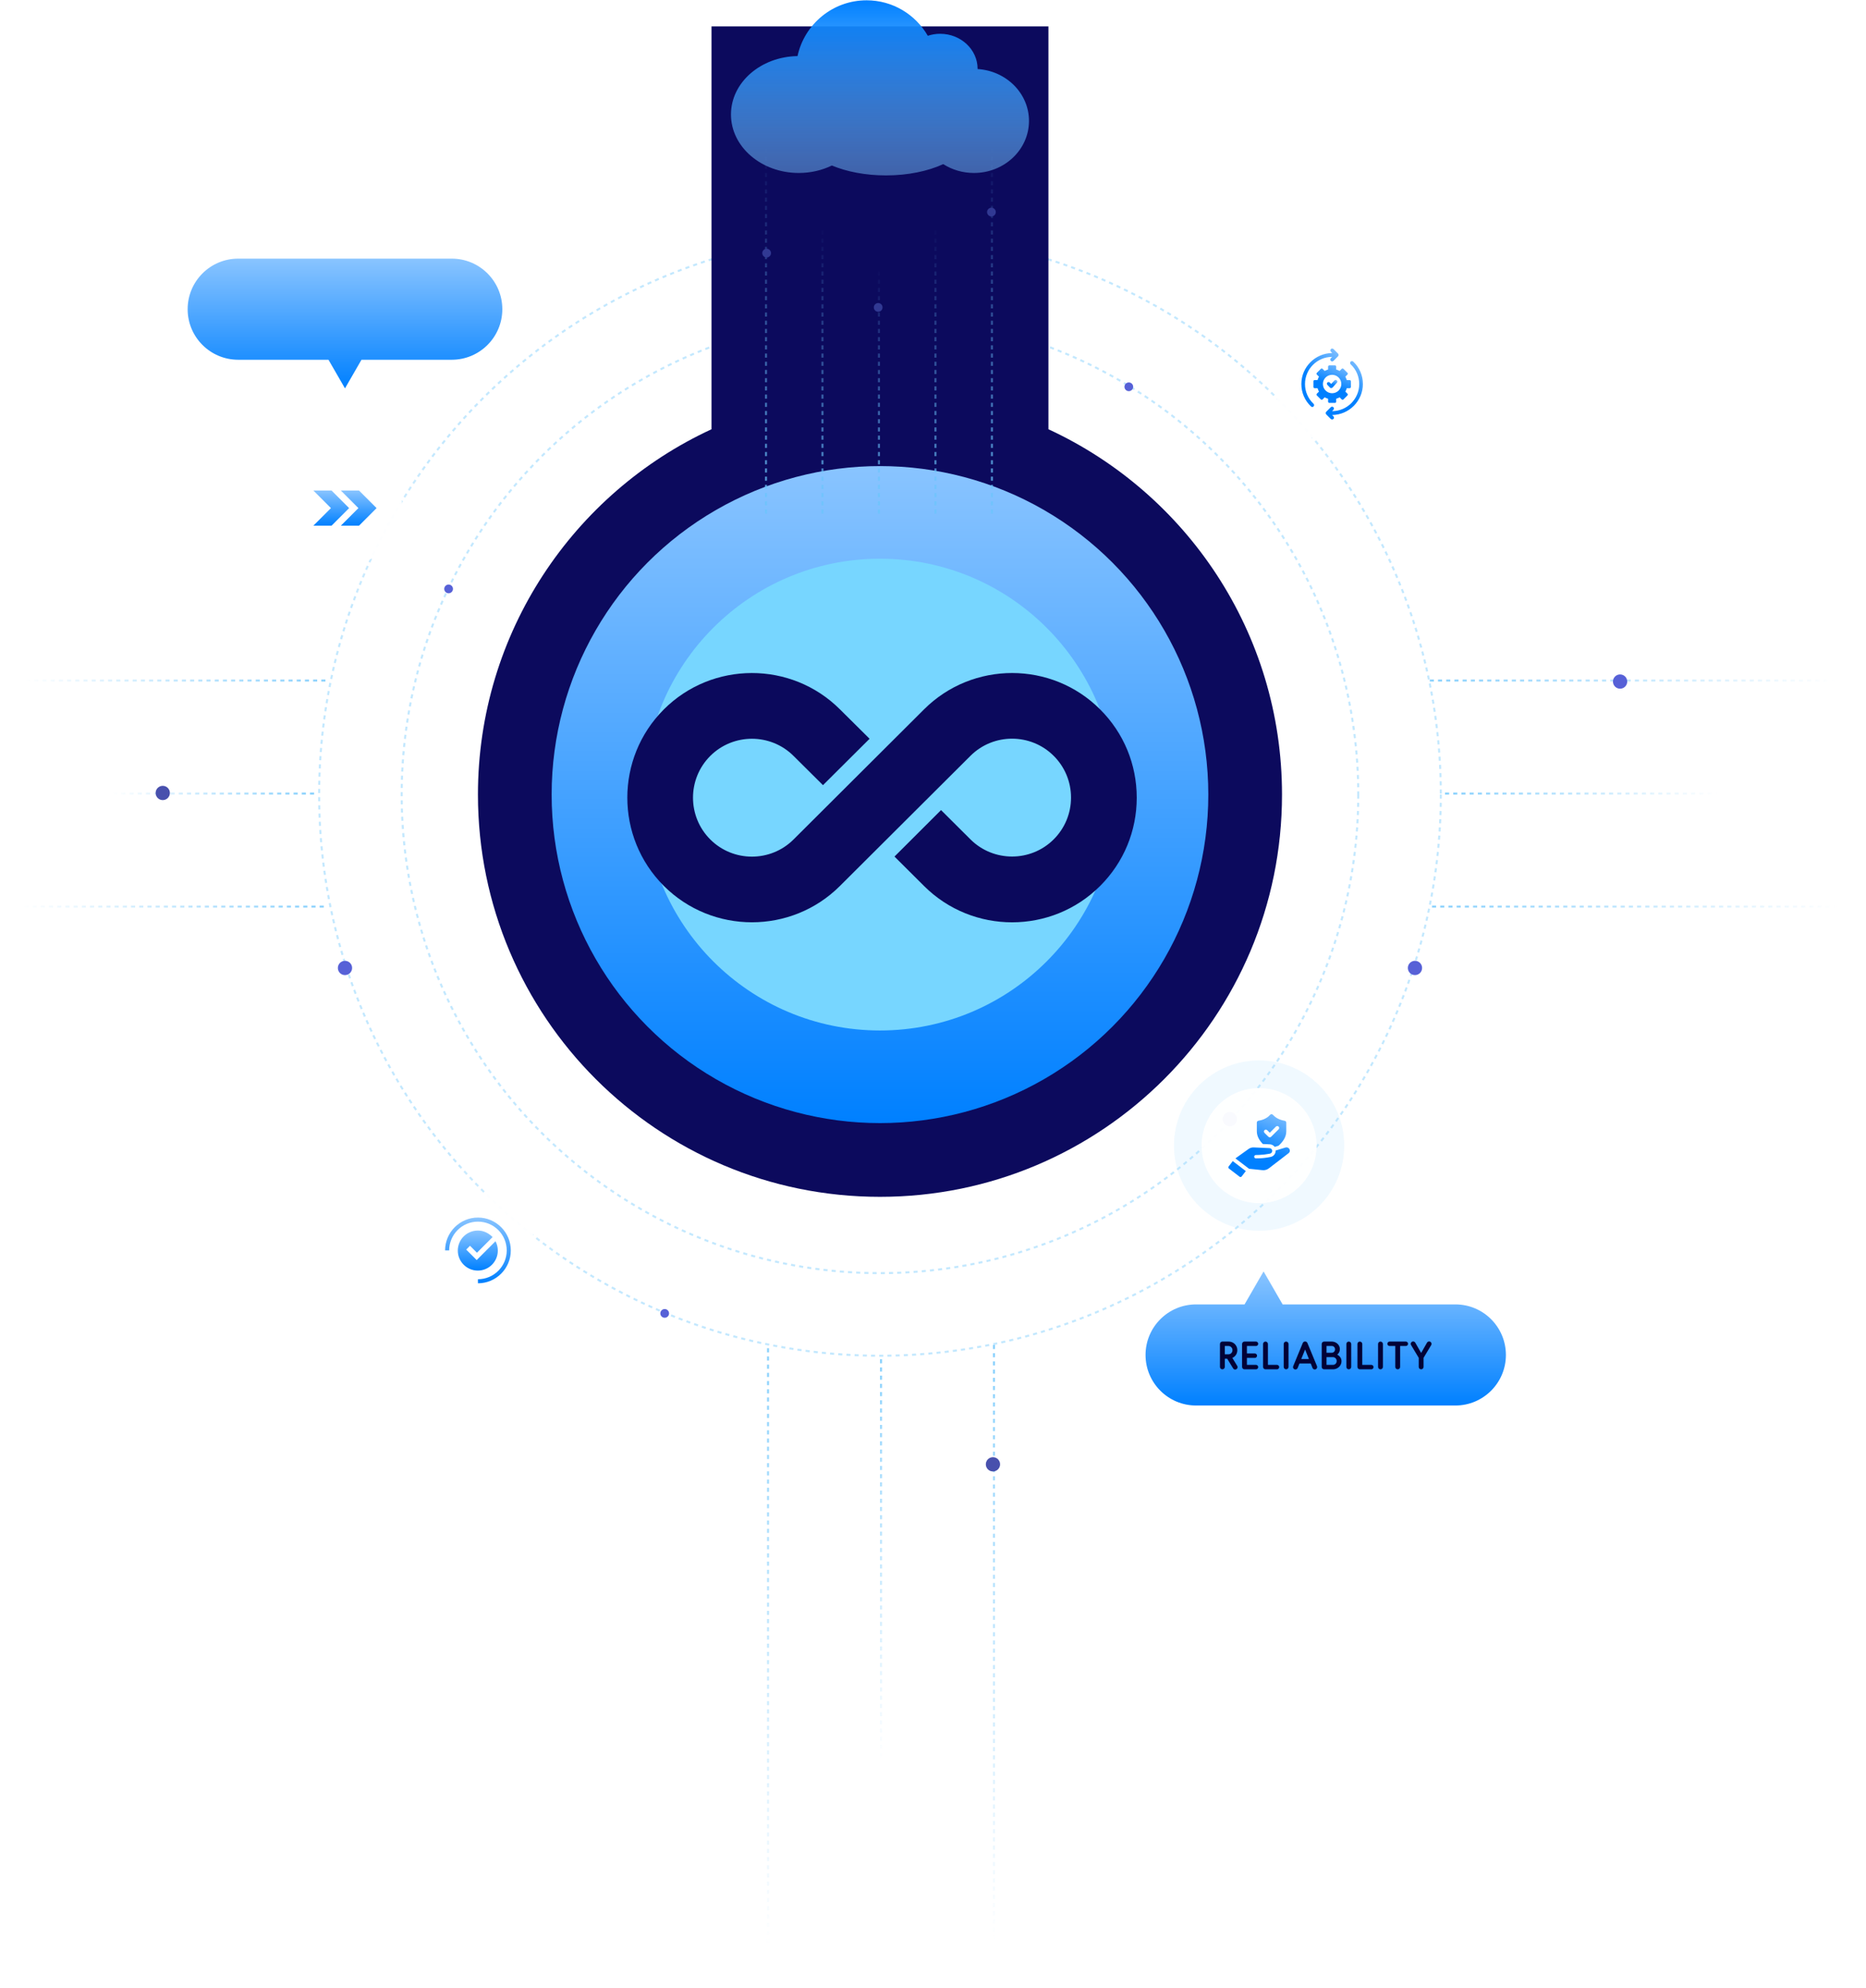 <svg width="910" height="969" viewBox="0 0 910 969" fill="none" xmlns="http://www.w3.org/2000/svg">
<g id="Group 1577705854">
<circle id="Ellipse 158" cx="429.143" cy="387.29" r="273.507" stroke="#6BC5FC" stroke-opacity="0.4" stroke-dasharray="2 2"/>
<circle id="Ellipse 174" cx="429.142" cy="387.29" r="233.253" stroke="#6BC5FC" stroke-opacity="0.4" stroke-dasharray="2 2"/>
<circle id="Ellipse 183" cx="550.495" cy="188.527" r="2.127" fill="#5761D7"/>
<circle id="Ellipse 182" cx="218.773" cy="287.041" r="2.127" fill="#5761D7"/>
<circle id="Ellipse 181" cx="324.153" cy="640.16" r="2.127" fill="#5761D7"/>
<circle id="Ellipse 175" cx="599.749" cy="545.483" r="3.478" fill="#5761D7"/>
<circle id="Ellipse 176" cx="168.24" cy="471.793" r="3.478" fill="#5761D7"/>
<circle id="Ellipse 191" cx="690.044" cy="471.793" r="3.478" fill="#5761D7"/>
<g id="Ellipse 164" filter="url(#filter0_f_156_394)">
<circle cx="424.447" cy="411.133" r="123.462" fill="#63BDFE"/>
</g>
<g id="Ellipse 165" filter="url(#filter1_b_156_394)">
<circle cx="649.638" cy="187.165" r="41.519" fill="white" fill-opacity="0.1"/>
</g>
<g id="Ellipse 168" filter="url(#filter2_b_156_394)">
<circle cx="233.083" cy="609.468" r="41.519" fill="white" fill-opacity="0.1"/>
</g>
<g id="Ellipse 170" filter="url(#filter3_b_156_394)">
<circle cx="168.238" cy="247.649" r="41.519" fill="white" fill-opacity="0.1"/>
</g>
<g id="Ellipse 163" filter="url(#filter4_b_156_394)">
<circle cx="649.638" cy="187.165" r="28" fill="white" fill-opacity="0.8"/>
<circle cx="649.638" cy="187.165" r="28" fill="white" fill-opacity="0.8"/>
</g>
<g id="Ellipse 169" filter="url(#filter5_b_156_394)">
<circle cx="233.083" cy="609.468" r="28" fill="white" fill-opacity="0.8"/>
<circle cx="233.083" cy="609.468" r="28" fill="white" fill-opacity="0.8"/>
</g>
<g id="Ellipse 171" filter="url(#filter6_b_156_394)">
<circle cx="168.085" cy="247.494" r="28" fill="white" fill-opacity="0.8"/>
<circle cx="168.085" cy="247.494" r="28" fill="white" fill-opacity="0.8"/>
</g>
<path id="Union" fill-rule="evenodd" clip-rule="evenodd" d="M116.153 126.062C102.545 126.062 91.513 137.094 91.513 150.703C91.513 164.311 102.545 175.343 116.153 175.343H160.187L168.24 189.292L176.293 175.343H220.326C233.935 175.343 244.967 164.311 244.967 150.703C244.967 137.094 233.935 126.062 220.326 126.062H116.153Z" fill="url(#paint0_linear_156_394)"/>
<g id="Group 1577705473">
<line id="Line 133" x1="697.275" y1="331.697" x2="908.321" y2="331.697" stroke="url(#paint1_linear_156_394)" stroke-dasharray="2 2"/>
<line id="Line 134" x1="704.704" y1="386.79" x2="846.213" y2="386.79" stroke="url(#paint2_linear_156_394)" stroke-dasharray="2 2"/>
<line id="Line 135" x1="698.357" y1="441.883" x2="909.402" y2="441.883" stroke="url(#paint3_linear_156_394)" stroke-dasharray="2 2"/>
</g>
<g id="Group 1577705480">
<line id="Line 133_2" y1="-0.5" x2="157.033" y2="-0.5" transform="matrix(-1 0 0 1 158.691 332.197)" stroke="url(#paint4_linear_156_394)" stroke-dasharray="2 2"/>
<line id="Line 134_2" y1="-0.5" x2="105.293" y2="-0.5" transform="matrix(-1 0 0 1 153.164 387.29)" stroke="url(#paint5_linear_156_394)" stroke-dasharray="2 2"/>
<line id="Line 135_2" y1="-0.5" x2="157.033" y2="-0.5" transform="matrix(-1 0 0 1 157.887 442.383)" stroke="url(#paint6_linear_156_394)" stroke-dasharray="2 2"/>
</g>
<g id="Group 1577705474">
<line id="Line 133_3" x1="484.735" y1="655.547" x2="484.735" y2="966.87" stroke="url(#paint7_linear_156_394)" stroke-dasharray="2 2"/>
<line id="Line 134_3" x1="429.643" y1="662.505" x2="429.643" y2="871.252" stroke="url(#paint8_linear_156_394)" stroke-dasharray="2 2"/>
<line id="Line 135_3" x1="374.55" y1="657.144" x2="374.55" y2="968.467" stroke="url(#paint9_linear_156_394)" stroke-dasharray="2 2"/>
</g>
<path id="Union_2" fill-rule="evenodd" clip-rule="evenodd" d="M511.294 12.87H346.992V209.219C279.744 240.294 233.083 308.343 233.083 387.29C233.083 495.57 320.862 583.349 429.143 583.349C537.423 583.349 625.202 495.57 625.202 387.29C625.202 308.343 578.542 240.295 511.294 209.219V12.87Z" fill="#0C0A5D"/>
<g id="Group 1577705475">
<circle id="Ellipse 159" cx="424.447" cy="398.21" r="118.654" fill="#63BDFE"/>
<g id="Ellipse 173" filter="url(#filter7_f_156_394)">
<circle cx="424.447" cy="398.21" r="82.108" fill="#77D6FF"/>
</g>
<g id="Group 1577705472" filter="url(#filter8_i_156_394)">
<g id="Group">
<path id="Vector" d="M428.456 414.655L437.979 424.131C453.622 439.716 479.054 439.693 494.662 424.085C502.241 416.506 506.418 406.428 506.418 395.714C506.418 385 502.241 374.922 494.662 367.343C479.054 351.723 453.622 351.712 437.979 367.297L395.966 409.159C388.573 416.529 376.54 416.518 369.158 409.136C361.764 401.742 361.764 389.697 369.158 382.304C372.849 378.613 377.708 376.762 382.579 376.762C387.427 376.762 392.276 378.601 395.966 382.281L405.443 391.688L420.438 376.762L410.892 367.297C395.249 351.712 369.817 351.735 354.209 367.343C338.566 382.987 338.566 408.442 354.209 424.073C362.03 431.895 372.305 435.794 382.579 435.794C392.831 435.794 403.082 431.906 410.892 424.12L452.905 382.258C460.298 374.887 472.331 374.899 479.713 382.281C483.3 385.868 485.267 390.635 485.267 395.691C485.267 400.747 483.289 405.526 479.713 409.101C472.331 416.483 460.298 416.495 452.905 409.124L443.44 399.706L428.456 414.655Z" fill="#0B095C"/>
</g>
</g>
</g>
<g id="Group 1577705476">
<circle id="Ellipse 159_2" cx="429.142" cy="387.29" r="160.119" fill="url(#paint10_linear_156_394)"/>
<g id="Ellipse 173_2" filter="url(#filter9_f_156_394)">
<circle cx="429.142" cy="387.29" r="114.975" fill="#77D6FF"/>
</g>
<g id="Group 1577705472_2" filter="url(#filter10_di_156_394)">
<g id="Group_2">
<path id="Vector_2" d="M435.219 412.497L449.649 426.856C473.353 450.473 511.891 450.438 535.544 426.786C547.028 415.302 553.357 400.03 553.357 383.795C553.357 367.559 547.028 352.288 535.544 340.803C511.891 317.134 473.353 317.116 449.649 340.733L385.986 404.168C374.782 415.337 356.547 415.319 345.361 404.133C334.158 392.93 334.158 374.677 345.361 363.474C350.954 357.881 358.318 355.075 365.7 355.075C373.046 355.075 380.393 357.863 385.986 363.439L400.345 377.693L423.068 355.075L408.603 340.733C384.899 317.116 346.361 317.151 322.708 340.803C299.003 364.508 299.003 403.081 322.708 426.769C334.561 438.621 350.13 444.53 365.7 444.53C381.234 444.53 396.769 438.639 408.603 426.839L472.266 363.404C483.47 352.235 501.705 352.253 512.891 363.439C518.326 368.874 521.307 376.098 521.307 383.76C521.307 391.422 518.309 398.663 512.891 404.081C501.705 415.267 483.47 415.284 472.266 404.116L457.924 389.844L435.219 412.497Z" fill="#0B095C"/>
</g>
</g>
</g>
<g id="Group 1577705477">
<line id="Line 133_4" x1="373.55" y1="250.312" x2="373.55" y2="59.395" stroke="url(#paint11_linear_156_394)" stroke-dasharray="2 2"/>
<line id="Line 134_4" x1="428.642" y1="250.312" x2="428.642" y2="122.3" stroke="url(#paint12_linear_156_394)" stroke-dasharray="2 2"/>
<line id="Line 135_4" x1="483.736" y1="250.312" x2="483.736" y2="59.395" stroke="url(#paint13_linear_156_394)" stroke-dasharray="2 2"/>
<line id="Line 136" x1="456.189" y1="250.312" x2="456.189" y2="100.435" stroke="url(#paint14_linear_156_394)" stroke-dasharray="2 2"/>
<line id="Line 137" x1="401.096" y1="250.312" x2="401.096" y2="100.435" stroke="url(#paint15_linear_156_394)" stroke-dasharray="2 2"/>
</g>
<g id="Group_3">
<g id="Group_4">
<g id="Group_5">
<path id="Vector_3" d="M161.687 239.085H152.831L161.395 247.649L152.831 256.213H161.687L170.252 247.649L161.687 239.085Z" fill="url(#paint16_linear_156_394)"/>
<path id="Vector_4" d="M175.085 239.085H166.229L174.793 247.649L166.229 256.213H175.085L183.649 247.649L175.085 239.085Z" fill="url(#paint17_linear_156_394)"/>
</g>
</g>
</g>
<g id="Group 1577705512">
<g id="Group 1577705510">
<path id="Union_3" fill-rule="evenodd" clip-rule="evenodd" d="M625.5 635.776L616.218 619.7L606.937 635.776H583.297C569.688 635.776 558.656 646.808 558.656 660.417C558.656 674.025 569.688 685.057 583.297 685.057H709.747C723.356 685.057 734.388 674.025 734.388 660.417C734.388 646.808 723.356 635.776 709.747 635.776H625.5Z" fill="url(#paint18_linear_156_394)"/>
<path id="reliability" d="M603.362 665.757C603.482 665.93 603.542 666.13 603.542 666.357C603.542 666.557 603.489 666.75 603.382 666.937C603.276 667.11 603.136 667.25 602.962 667.357C602.776 667.477 602.576 667.537 602.362 667.537C602.162 667.537 601.969 667.483 601.782 667.377C601.609 667.27 601.469 667.13 601.362 666.957L598.482 662.257H597.302V666.237C597.302 666.57 597.182 666.85 596.942 667.077C596.716 667.303 596.442 667.417 596.122 667.417C595.789 667.417 595.509 667.303 595.282 667.077C595.056 666.85 594.942 666.57 594.942 666.237V655.077C594.942 654.743 595.056 654.463 595.282 654.237C595.509 654.01 595.789 653.897 596.122 653.897H599.122C599.909 653.897 600.629 654.077 601.282 654.437C601.936 654.797 602.449 655.297 602.822 655.937C603.209 656.563 603.402 657.277 603.402 658.077C603.402 658.943 603.182 659.71 602.742 660.377C602.302 661.03 601.716 661.523 600.982 661.857L603.362 665.757ZM597.302 660.097H599.062C599.622 660.097 600.089 659.91 600.462 659.537C600.849 659.15 601.042 658.663 601.042 658.077C601.042 657.49 600.849 657.01 600.462 656.637C600.089 656.25 599.622 656.057 599.062 656.057H597.302V660.097ZM612.508 665.257C612.815 665.257 613.068 665.363 613.268 665.577C613.482 665.777 613.588 666.03 613.588 666.337C613.588 666.63 613.482 666.883 613.268 667.097C613.068 667.31 612.815 667.417 612.508 667.417H606.908C606.575 667.417 606.295 667.303 606.068 667.077C605.842 666.85 605.728 666.57 605.728 666.237V655.077C605.728 654.743 605.842 654.463 606.068 654.237C606.295 654.01 606.575 653.897 606.908 653.897H612.508C612.815 653.897 613.068 654.003 613.268 654.217C613.482 654.417 613.588 654.67 613.588 654.977C613.588 655.27 613.482 655.523 613.268 655.737C613.068 655.95 612.815 656.057 612.508 656.057H608.088V659.697H611.968C612.262 659.697 612.508 659.803 612.708 660.017C612.922 660.23 613.028 660.483 613.028 660.777C613.028 661.07 612.922 661.323 612.708 661.537C612.508 661.75 612.262 661.857 611.968 661.857H608.088V665.257H612.508ZM622.747 665.257C623.054 665.257 623.307 665.363 623.507 665.577C623.721 665.777 623.827 666.03 623.827 666.337C623.827 666.63 623.721 666.883 623.507 667.097C623.307 667.31 623.054 667.417 622.747 667.417H617.147C616.814 667.417 616.534 667.303 616.307 667.077C616.081 666.85 615.967 666.57 615.967 666.237V655.077C615.967 654.743 616.081 654.463 616.307 654.237C616.534 654.01 616.814 653.897 617.147 653.897C617.467 653.897 617.741 654.01 617.967 654.237C618.207 654.463 618.327 654.743 618.327 655.077V665.257H622.747ZM627.211 667.417C626.877 667.417 626.597 667.303 626.371 667.077C626.144 666.85 626.031 666.57 626.031 666.237V655.077C626.031 654.743 626.144 654.463 626.371 654.237C626.597 654.01 626.877 653.897 627.211 653.897C627.531 653.897 627.804 654.01 628.031 654.237C628.271 654.463 628.391 654.743 628.391 655.077V666.237C628.391 666.57 628.271 666.85 628.031 667.077C627.804 667.303 627.531 667.417 627.211 667.417ZM642.266 665.877C642.319 665.997 642.346 666.137 642.346 666.297C642.346 666.537 642.279 666.763 642.146 666.977C642.026 667.177 641.853 667.323 641.626 667.417C641.506 667.47 641.359 667.497 641.186 667.497C640.946 667.497 640.726 667.43 640.526 667.297C640.326 667.163 640.179 666.99 640.086 666.777L639.206 664.557H633.726L632.826 666.777C632.733 667.003 632.586 667.183 632.386 667.317C632.186 667.437 631.973 667.497 631.746 667.497C631.413 667.497 631.133 667.383 630.906 667.157C630.679 666.917 630.566 666.643 630.566 666.337C630.566 666.19 630.599 666.037 630.666 665.877L635.326 654.577C635.419 654.35 635.573 654.17 635.786 654.037C635.999 653.903 636.226 653.843 636.466 653.857C636.706 653.843 636.926 653.903 637.126 654.037C637.339 654.17 637.493 654.35 637.586 654.577L642.266 665.877ZM638.326 662.397L636.466 657.777L634.586 662.397H638.326ZM652.116 660.277C652.756 660.583 653.262 661.01 653.636 661.557C654.022 662.103 654.216 662.737 654.216 663.457C654.216 664.177 654.029 664.843 653.656 665.457C653.282 666.057 652.769 666.537 652.116 666.897C651.476 667.243 650.769 667.417 649.996 667.417H645.736C645.416 667.417 645.136 667.303 644.896 667.077C644.669 666.85 644.556 666.57 644.556 666.237V655.077C644.556 654.743 644.669 654.463 644.896 654.237C645.136 654.01 645.416 653.897 645.736 653.897H649.436C650.156 653.897 650.816 654.057 651.416 654.377C652.029 654.697 652.516 655.143 652.876 655.717C653.236 656.277 653.416 656.91 653.416 657.617C653.416 658.163 653.302 658.663 653.076 659.117C652.849 659.57 652.529 659.957 652.116 660.277ZM646.916 656.057V659.337H649.436C649.889 659.337 650.269 659.183 650.576 658.877C650.896 658.57 651.056 658.17 651.056 657.677C651.056 657.21 650.909 656.823 650.616 656.517C650.336 656.21 649.969 656.057 649.516 656.057H646.916ZM649.996 665.257C650.516 665.257 650.956 665.083 651.316 664.737C651.676 664.39 651.856 663.943 651.856 663.397C651.856 662.837 651.676 662.377 651.316 662.017C650.956 661.657 650.516 661.477 649.996 661.477H646.916V665.257H649.996ZM657.772 667.417C657.438 667.417 657.158 667.303 656.932 667.077C656.705 666.85 656.592 666.57 656.592 666.237V655.077C656.592 654.743 656.705 654.463 656.932 654.237C657.158 654.01 657.438 653.897 657.772 653.897C658.092 653.897 658.365 654.01 658.592 654.237C658.832 654.463 658.952 654.743 658.952 655.077V666.237C658.952 666.57 658.832 666.85 658.592 667.077C658.365 667.303 658.092 667.417 657.772 667.417ZM668.767 665.257C669.074 665.257 669.327 665.363 669.527 665.577C669.74 665.777 669.847 666.03 669.847 666.337C669.847 666.63 669.74 666.883 669.527 667.097C669.327 667.31 669.074 667.417 668.767 667.417H663.167C662.834 667.417 662.554 667.303 662.327 667.077C662.1 666.85 661.987 666.57 661.987 666.237V655.077C661.987 654.743 662.1 654.463 662.327 654.237C662.554 654.01 662.834 653.897 663.167 653.897C663.487 653.897 663.76 654.01 663.987 654.237C664.227 654.463 664.347 654.743 664.347 655.077V665.257H668.767ZM673.23 667.417C672.897 667.417 672.617 667.303 672.39 667.077C672.164 666.85 672.05 666.57 672.05 666.237V655.077C672.05 654.743 672.164 654.463 672.39 654.237C672.617 654.01 672.897 653.897 673.23 653.897C673.55 653.897 673.824 654.01 674.05 654.237C674.29 654.463 674.41 654.743 674.41 655.077V666.237C674.41 666.57 674.29 666.85 674.05 667.077C673.824 667.303 673.55 667.417 673.23 667.417ZM685.586 653.897C685.892 653.897 686.146 654.003 686.346 654.217C686.559 654.417 686.666 654.67 686.666 654.977C686.666 655.27 686.559 655.523 686.346 655.737C686.146 655.95 685.892 656.057 685.586 656.057H682.806V666.237C682.806 666.557 682.692 666.837 682.466 667.077C682.239 667.303 681.959 667.417 681.626 667.417C681.292 667.417 681.012 667.303 680.786 667.077C680.559 666.837 680.446 666.557 680.446 666.237V656.057H677.666C677.372 656.057 677.119 655.95 676.906 655.737C676.692 655.523 676.586 655.27 676.586 654.977C676.586 654.683 676.692 654.43 676.906 654.217C677.119 654.003 677.372 653.897 677.666 653.897H685.586ZM697.557 653.997C697.73 654.103 697.864 654.25 697.957 654.437C698.064 654.623 698.117 654.817 698.117 655.017C698.117 655.23 698.064 655.43 697.957 655.617L694.237 661.817V666.237C694.237 666.57 694.117 666.85 693.877 667.077C693.65 667.303 693.377 667.417 693.057 667.417C692.724 667.417 692.444 667.303 692.217 667.077C691.99 666.85 691.877 666.57 691.877 666.237V661.817L688.157 655.617C688.037 655.43 687.977 655.23 687.977 655.017C687.977 654.817 688.03 654.623 688.137 654.437C688.244 654.25 688.384 654.103 688.557 653.997C688.73 653.89 688.937 653.837 689.177 653.837C689.377 653.837 689.564 653.89 689.737 653.997C689.924 654.09 690.07 654.223 690.177 654.397L693.057 659.437L695.937 654.397C696.03 654.223 696.17 654.09 696.357 653.997C696.544 653.89 696.737 653.837 696.937 653.837C697.177 653.837 697.384 653.89 697.557 653.997Z" fill="#020137"/>
</g>
<g id="Group 1577705511">
<g id="Ellipse 166" filter="url(#filter11_b_156_394)">
<circle cx="614.031" cy="558.383" r="41.519" fill="white" fill-opacity="0.1"/>
<circle cx="614.031" cy="558.383" r="41.519" fill="#67C0FD" fill-opacity="0.1"/>
</g>
<g id="Ellipse 167" filter="url(#filter12_b_156_394)">
<circle cx="614.031" cy="558.383" r="28" fill="white" fill-opacity="0.8"/>
<circle cx="614.031" cy="558.383" r="28" fill="white" fill-opacity="0.8"/>
</g>
<g id="Vector_5">
<path d="M619.238 557.747C620.107 557.779 620.913 558.166 621.493 558.81C621.525 558.875 621.589 558.939 621.654 559.004L623.522 558.424C625.359 556.781 627.292 554.397 627.292 551.465V547.18C627.292 546.729 626.937 546.343 626.486 546.278C623.361 545.763 621.654 544.345 620.784 543.379C620.43 542.96 619.753 542.96 619.399 543.379C618.561 544.345 616.854 545.763 613.729 546.246C613.278 546.31 612.923 546.697 612.923 547.148V551.433C612.923 553.913 614.309 556.008 615.855 557.586L619.238 557.747ZM616.66 550.853C617.015 550.499 617.595 550.499 617.981 550.853L619.238 552.109L622.234 549.113C622.588 548.759 623.168 548.759 623.555 549.113C623.909 549.468 623.909 550.048 623.555 550.434L619.882 554.075C619.721 554.236 619.463 554.332 619.238 554.332C618.98 554.332 618.754 554.236 618.593 554.075L616.66 552.174C616.306 551.819 616.306 551.207 616.66 550.853Z" fill="url(#paint19_linear_156_394)"/>
<path d="M601.196 565.93L599.167 568.572C598.941 568.862 599.006 569.313 599.296 569.538L604.547 573.565C604.837 573.791 605.288 573.726 605.513 573.436L607.543 570.795L601.358 566.059C601.293 566.027 601.229 565.962 601.196 565.93Z" fill="url(#paint20_linear_156_394)"/>
<path d="M628.58 559.745C628.161 559.294 627.517 559.133 626.937 559.294L622.072 560.776C622.072 560.904 622.072 561.001 622.072 561.13C622.008 562.483 621.009 563.643 619.656 563.901L619.334 563.965C617.562 564.319 615.758 564.545 613.954 564.577L612.472 564.609C612.021 564.609 611.634 564.255 611.634 563.804C611.634 563.353 611.989 562.966 612.44 562.966L613.922 562.934C615.629 562.87 617.337 562.676 619.012 562.354L619.334 562.29C619.946 562.161 620.397 561.645 620.429 561.033C620.462 560.679 620.333 560.325 620.075 560.035C619.817 559.777 619.495 559.616 619.109 559.584L611.377 559.261C610.507 559.229 609.669 559.487 608.96 559.97L602.485 564.609L609.122 569.667L615.629 570.344C616.757 570.473 617.917 570.15 618.819 569.442L628.419 562.064C628.773 561.774 628.999 561.388 629.031 560.937C629.031 560.486 628.902 560.067 628.58 559.745Z" fill="url(#paint21_linear_156_394)"/>
</g>
</g>
</g>
<g id="Group_6">
<path id="Vector_6" d="M651.957 186.558C652.283 186.232 652.246 185.688 651.92 185.398C651.594 185.072 651.051 185.108 650.761 185.435L649.167 187.137L648.515 186.449C648.188 186.123 647.681 186.087 647.355 186.413C647.029 186.739 646.993 187.246 647.319 187.572L648.587 188.913C648.732 189.094 648.949 189.166 649.203 189.166C649.42 189.166 649.638 189.058 649.819 188.913L651.957 186.558Z" fill="url(#paint22_linear_156_394)"/>
<path id="Vector_7" d="M647.682 195.761C647.682 196.123 647.972 196.377 648.298 196.377H651.015C651.377 196.377 651.631 196.087 651.631 195.761V194.348C652.211 194.167 652.79 193.949 653.298 193.659L654.312 194.674C654.566 194.927 654.964 194.927 655.182 194.674L657.102 192.754C657.356 192.5 657.356 192.101 657.102 191.884L656.088 190.869C656.377 190.362 656.631 189.782 656.776 189.203H658.189C658.551 189.203 658.805 188.913 658.805 188.587V185.869C658.805 185.507 658.515 185.254 658.189 185.254H656.776C656.595 184.674 656.377 184.094 656.088 183.587L657.102 182.572C657.356 182.319 657.356 181.92 657.102 181.703L655.182 179.782C654.928 179.529 654.53 179.529 654.312 179.782L653.298 180.797C652.79 180.507 652.211 180.254 651.631 180.109V178.696C651.631 178.333 651.341 178.08 651.015 178.08H648.298C647.935 178.08 647.682 178.369 647.682 178.696V180.109C647.102 180.29 646.522 180.507 646.015 180.797L645.001 179.782C644.747 179.529 644.348 179.529 644.131 179.782L642.211 181.703C641.957 181.956 641.957 182.355 642.211 182.572L643.225 183.587C642.935 184.094 642.682 184.674 642.537 185.254H641.124C640.761 185.254 640.508 185.543 640.508 185.869V188.587C640.508 188.949 640.798 189.203 641.124 189.203H642.537C642.718 189.782 642.935 190.362 643.225 190.869L642.211 191.884C641.957 192.138 641.957 192.536 642.211 192.754L644.131 194.674C644.385 194.927 644.783 194.927 645.001 194.674L646.015 193.659C646.522 193.949 647.102 194.203 647.682 194.348V195.761ZM645.145 187.174C645.145 184.674 647.174 182.681 649.638 182.681C652.138 182.681 654.131 184.71 654.131 187.174C654.131 189.638 652.138 191.667 649.638 191.667C647.174 191.667 645.145 189.674 645.145 187.174Z" fill="url(#paint23_linear_156_394)"/>
<path id="Vector_8" d="M636.413 187.174C636.413 179.891 642.355 173.949 649.638 173.949H649.674L649.022 174.601C648.659 174.964 648.659 175.507 649.022 175.869C649.203 176.051 649.42 176.123 649.674 176.123C649.891 176.123 650.145 176.051 650.326 175.869L652.536 173.659C652.717 173.478 652.79 173.261 652.79 173.007C652.79 172.753 652.681 172.536 652.536 172.355L650.326 170.145C649.964 169.782 649.42 169.782 649.058 170.145C648.696 170.507 648.696 171.051 649.058 171.413L649.71 172.065H649.674C641.377 172.174 634.638 178.913 634.638 187.174C634.638 191.377 636.304 195.253 639.348 198.116C639.529 198.261 639.746 198.369 639.964 198.369C640.217 198.369 640.435 198.261 640.616 198.08C640.942 197.717 640.942 197.138 640.58 196.811C637.899 194.275 636.413 190.869 636.413 187.174Z" fill="url(#paint24_linear_156_394)"/>
<path id="Vector_9" d="M664.638 187.174C664.638 182.971 662.971 179.094 659.928 176.232C659.565 175.906 658.985 175.906 658.659 176.268C658.333 176.666 658.333 177.21 658.696 177.572C661.377 180.072 662.862 183.514 662.862 187.174C662.862 194.456 656.92 200.398 649.638 200.398C649.638 200.398 649.638 200.398 649.601 200.398L650.254 199.746C650.616 199.384 650.616 198.84 650.254 198.478C649.891 198.116 649.348 198.116 648.985 198.478L646.775 200.688C646.594 200.869 646.522 201.087 646.522 201.34C646.522 201.594 646.63 201.811 646.775 201.993L648.985 204.203C649.167 204.384 649.384 204.456 649.638 204.456C649.855 204.456 650.109 204.384 650.29 204.203C650.652 203.84 650.652 203.297 650.29 202.935L649.638 202.282C649.638 202.282 649.638 202.282 649.674 202.282C657.899 202.174 664.638 195.435 664.638 187.174Z" fill="url(#paint25_linear_156_394)"/>
</g>
<circle id="Ellipse 172" cx="790.074" cy="332.197" r="3.478" fill="#5761D7"/>
<circle id="Ellipse 184" cx="79.37" cy="386.498" r="3.478" fill="#4850AD"/>
<circle id="Ellipse 185" cx="484.237" cy="713.721" r="3.478" fill="#4850AD"/>
<circle id="Ellipse 186" cx="428.27" cy="149.831" r="2.127" fill="#313993"/>
<circle id="Ellipse 187" cx="373.873" cy="123.37" r="2.127" fill="#313993"/>
<circle id="Ellipse 188" cx="483.493" cy="103.37" r="2.127" fill="#313993"/>
<g id="Group 1577705481">
<g id="Group_7">
<path id="Vector_10" d="M219.043 609.468C219.043 601.725 225.342 595.427 233.084 595.427C240.826 595.427 247.124 601.725 247.124 609.468C247.124 617.21 240.826 623.508 233.084 623.508V625.486C241.916 625.486 249.102 618.3 249.102 609.468C249.102 600.635 241.916 593.449 233.084 593.449C224.251 593.449 217.065 600.635 217.065 609.468H219.043Z" fill="url(#paint26_linear_156_394)"/>
</g>
<path id="Vector_11" d="M241.645 604.979L233.525 613.099L232.464 614.16L231.403 613.099L227.359 609.055L229.218 607.196L232.596 610.574L240.223 602.947C238.07 600.836 235.668 599.778 233.018 599.778C227.63 599.778 223.262 604.146 223.262 609.534C223.262 614.922 227.63 619.29 233.018 619.29C238.406 619.29 242.774 614.922 242.774 609.534C242.774 607.888 242.364 606.339 241.645 604.979Z" fill="url(#paint27_linear_156_394)"/>
</g>
<path id="Vector_12" d="M476.747 33.652C476.747 33.621 476.752 33.594 476.752 33.566C476.752 24.125 468.573 16.47 458.482 16.47C456.372 16.47 454.352 16.825 452.464 17.439C446.513 7.114 435.387 0.149 422.612 0.149C406.075 0.149 392.275 11.801 388.931 27.338C370.95 27.625 356.476 40.244 356.476 55.81C356.476 71.549 371.278 84.306 389.545 84.306C395.405 84.306 400.9 82.982 405.675 80.675C412.927 83.687 422.086 85.497 432.068 85.497C442.773 85.497 452.527 83.417 460.003 80.002C464.277 82.72 469.424 84.306 474.964 84.306C489.792 84.306 501.809 72.946 501.809 58.937C501.809 45.498 490.738 34.523 476.747 33.652Z" fill="url(#paint28_linear_156_394)"/>
</g>
<defs>
<filter id="filter0_f_156_394" x="-23.015" y="-36.329" width="894.924" height="894.924" filterUnits="userSpaceOnUse" color-interpolation-filters="sRGB">
<feFlood flood-opacity="0" result="BackgroundImageFix"/>
<feBlend mode="normal" in="SourceGraphic" in2="BackgroundImageFix" result="shape"/>
<feGaussianBlur stdDeviation="162" result="effect1_foregroundBlur_156_394"/>
</filter>
<filter id="filter1_b_156_394" x="599.554" y="137.081" width="100.167" height="100.167" filterUnits="userSpaceOnUse" color-interpolation-filters="sRGB">
<feFlood flood-opacity="0" result="BackgroundImageFix"/>
<feGaussianBlur in="BackgroundImageFix" stdDeviation="4.283"/>
<feComposite in2="SourceAlpha" operator="in" result="effect1_backgroundBlur_156_394"/>
<feBlend mode="normal" in="SourceGraphic" in2="effect1_backgroundBlur_156_394" result="shape"/>
</filter>
<filter id="filter2_b_156_394" x="182.999" y="559.384" width="100.167" height="100.167" filterUnits="userSpaceOnUse" color-interpolation-filters="sRGB">
<feFlood flood-opacity="0" result="BackgroundImageFix"/>
<feGaussianBlur in="BackgroundImageFix" stdDeviation="4.283"/>
<feComposite in2="SourceAlpha" operator="in" result="effect1_backgroundBlur_156_394"/>
<feBlend mode="normal" in="SourceGraphic" in2="effect1_backgroundBlur_156_394" result="shape"/>
</filter>
<filter id="filter3_b_156_394" x="118.155" y="197.566" width="100.167" height="100.167" filterUnits="userSpaceOnUse" color-interpolation-filters="sRGB">
<feFlood flood-opacity="0" result="BackgroundImageFix"/>
<feGaussianBlur in="BackgroundImageFix" stdDeviation="4.283"/>
<feComposite in2="SourceAlpha" operator="in" result="effect1_backgroundBlur_156_394"/>
<feBlend mode="normal" in="SourceGraphic" in2="effect1_backgroundBlur_156_394" result="shape"/>
</filter>
<filter id="filter4_b_156_394" x="613.073" y="150.6" width="73.13" height="73.13" filterUnits="userSpaceOnUse" color-interpolation-filters="sRGB">
<feFlood flood-opacity="0" result="BackgroundImageFix"/>
<feGaussianBlur in="BackgroundImageFix" stdDeviation="4.283"/>
<feComposite in2="SourceAlpha" operator="in" result="effect1_backgroundBlur_156_394"/>
<feBlend mode="normal" in="SourceGraphic" in2="effect1_backgroundBlur_156_394" result="shape"/>
</filter>
<filter id="filter5_b_156_394" x="196.518" y="572.903" width="73.13" height="73.13" filterUnits="userSpaceOnUse" color-interpolation-filters="sRGB">
<feFlood flood-opacity="0" result="BackgroundImageFix"/>
<feGaussianBlur in="BackgroundImageFix" stdDeviation="4.283"/>
<feComposite in2="SourceAlpha" operator="in" result="effect1_backgroundBlur_156_394"/>
<feBlend mode="normal" in="SourceGraphic" in2="effect1_backgroundBlur_156_394" result="shape"/>
</filter>
<filter id="filter6_b_156_394" x="131.52" y="210.929" width="73.13" height="73.13" filterUnits="userSpaceOnUse" color-interpolation-filters="sRGB">
<feFlood flood-opacity="0" result="BackgroundImageFix"/>
<feGaussianBlur in="BackgroundImageFix" stdDeviation="4.283"/>
<feComposite in2="SourceAlpha" operator="in" result="effect1_backgroundBlur_156_394"/>
<feBlend mode="normal" in="SourceGraphic" in2="effect1_backgroundBlur_156_394" result="shape"/>
</filter>
<filter id="filter7_f_156_394" x="218.339" y="192.103" width="412.215" height="412.215" filterUnits="userSpaceOnUse" color-interpolation-filters="sRGB">
<feFlood flood-opacity="0" result="BackgroundImageFix"/>
<feBlend mode="normal" in="SourceGraphic" in2="BackgroundImageFix" result="shape"/>
<feGaussianBlur stdDeviation="62" result="effect1_foregroundBlur_156_394"/>
</filter>
<filter id="filter8_i_156_394" x="342.476" y="355.618" width="163.942" height="80.188" filterUnits="userSpaceOnUse" color-interpolation-filters="sRGB">
<feFlood flood-opacity="0" result="BackgroundImageFix"/>
<feBlend mode="normal" in="SourceGraphic" in2="BackgroundImageFix" result="shape"/>
<feColorMatrix in="SourceAlpha" type="matrix" values="0 0 0 0 0 0 0 0 0 0 0 0 0 0 0 0 0 0 127 0" result="hardAlpha"/>
<feOffset/>
<feGaussianBlur stdDeviation="4"/>
<feComposite in2="hardAlpha" operator="arithmetic" k2="-1" k3="1"/>
<feColorMatrix type="matrix" values="0 0 0 0 1 0 0 0 0 1 0 0 0 0 1 0 0 0 0.54 0"/>
<feBlend mode="normal" in2="shape" result="effect1_innerShadow_156_394"/>
</filter>
<filter id="filter9_f_156_394" x="190.167" y="148.314" width="477.951" height="477.95" filterUnits="userSpaceOnUse" color-interpolation-filters="sRGB">
<feFlood flood-opacity="0" result="BackgroundImageFix"/>
<feBlend mode="normal" in="SourceGraphic" in2="BackgroundImageFix" result="shape"/>
<feGaussianBlur stdDeviation="62" result="effect1_foregroundBlur_156_394"/>
</filter>
<filter id="filter10_di_156_394" x="200.93" y="223.036" width="456.428" height="329.511" filterUnits="userSpaceOnUse" color-interpolation-filters="sRGB">
<feFlood flood-opacity="0" result="BackgroundImageFix"/>
<feColorMatrix in="SourceAlpha" type="matrix" values="0 0 0 0 0 0 0 0 0 0 0 0 0 0 0 0 0 0 127 0" result="hardAlpha"/>
<feOffset dy="4"/>
<feGaussianBlur stdDeviation="52"/>
<feComposite in2="hardAlpha" operator="out"/>
<feColorMatrix type="matrix" values="0 0 0 0 0.043 0 0 0 0 0.035 0 0 0 0 0.361 0 0 0 0.2 0"/>
<feBlend mode="normal" in2="BackgroundImageFix" result="effect1_dropShadow_156_394"/>
<feBlend mode="normal" in="SourceGraphic" in2="effect1_dropShadow_156_394" result="shape"/>
<feColorMatrix in="SourceAlpha" type="matrix" values="0 0 0 0 0 0 0 0 0 0 0 0 0 0 0 0 0 0 127 0" result="hardAlpha"/>
<feOffset dx="1" dy="1"/>
<feGaussianBlur stdDeviation="4"/>
<feComposite in2="hardAlpha" operator="arithmetic" k2="-1" k3="1"/>
<feColorMatrix type="matrix" values="0 0 0 0 1 0 0 0 0 1 0 0 0 0 1 0 0 0 0.54 0"/>
<feBlend mode="normal" in2="shape" result="effect2_innerShadow_156_394"/>
</filter>
<filter id="filter11_b_156_394" x="563.948" y="508.299" width="100.167" height="100.167" filterUnits="userSpaceOnUse" color-interpolation-filters="sRGB">
<feFlood flood-opacity="0" result="BackgroundImageFix"/>
<feGaussianBlur in="BackgroundImageFix" stdDeviation="4.283"/>
<feComposite in2="SourceAlpha" operator="in" result="effect1_backgroundBlur_156_394"/>
<feBlend mode="normal" in="SourceGraphic" in2="effect1_backgroundBlur_156_394" result="shape"/>
</filter>
<filter id="filter12_b_156_394" x="577.466" y="521.818" width="73.13" height="73.13" filterUnits="userSpaceOnUse" color-interpolation-filters="sRGB">
<feFlood flood-opacity="0" result="BackgroundImageFix"/>
<feGaussianBlur in="BackgroundImageFix" stdDeviation="4.283"/>
<feComposite in2="SourceAlpha" operator="in" result="effect1_backgroundBlur_156_394"/>
<feBlend mode="normal" in="SourceGraphic" in2="effect1_backgroundBlur_156_394" result="shape"/>
</filter>
<linearGradient id="paint0_linear_156_394" x1="168.24" y1="126.062" x2="168.24" y2="189.292" gradientUnits="userSpaceOnUse">
<stop stop-color="#89C4FF"/>
<stop offset="1" stop-color="#0080FF"/>
</linearGradient>
<linearGradient id="paint1_linear_156_394" x1="643.815" y1="332.196" x2="885.989" y2="379.081" gradientUnits="userSpaceOnUse">
<stop stop-color="#6BC5FC"/>
<stop offset="1" stop-color="#6BC5FC" stop-opacity="0"/>
</linearGradient>
<linearGradient id="paint2_linear_156_394" x1="668.858" y1="387.289" x2="834.533" y2="408.796" gradientUnits="userSpaceOnUse">
<stop stop-color="#6BC5FC"/>
<stop offset="1" stop-color="#6BC5FC" stop-opacity="0"/>
</linearGradient>
<linearGradient id="paint3_linear_156_394" x1="644.897" y1="442.382" x2="887.071" y2="489.267" gradientUnits="userSpaceOnUse">
<stop stop-color="#6BC5FC"/>
<stop offset="1" stop-color="#6BC5FC" stop-opacity="0"/>
</linearGradient>
<linearGradient id="paint4_linear_156_394" x1="-39.778" y1="-0" x2="143.37" y2="26.383" gradientUnits="userSpaceOnUse">
<stop stop-color="#6BC5FC"/>
<stop offset="1" stop-color="#6BC5FC" stop-opacity="0"/>
</linearGradient>
<linearGradient id="paint5_linear_156_394" x1="-26.672" y1="-0" x2="97.521" y2="11.995" gradientUnits="userSpaceOnUse">
<stop stop-color="#6BC5FC"/>
<stop offset="1" stop-color="#6BC5FC" stop-opacity="0"/>
</linearGradient>
<linearGradient id="paint6_linear_156_394" x1="-39.778" y1="-0" x2="143.37" y2="26.383" gradientUnits="userSpaceOnUse">
<stop stop-color="#6BC5FC"/>
<stop offset="1" stop-color="#6BC5FC" stop-opacity="0"/>
</linearGradient>
<linearGradient id="paint7_linear_156_394" x1="484.236" y1="576.685" x2="386.37" y2="919.368" gradientUnits="userSpaceOnUse">
<stop stop-color="#6BC5FC"/>
<stop offset="1" stop-color="#6BC5FC" stop-opacity="0"/>
</linearGradient>
<linearGradient id="paint8_linear_156_394" x1="429.143" y1="609.627" x2="383.238" y2="849.351" gradientUnits="userSpaceOnUse">
<stop stop-color="#6BC5FC"/>
<stop offset="1" stop-color="#6BC5FC" stop-opacity="0"/>
</linearGradient>
<linearGradient id="paint9_linear_156_394" x1="374.05" y1="578.282" x2="276.185" y2="920.964" gradientUnits="userSpaceOnUse">
<stop stop-color="#6BC5FC"/>
<stop offset="1" stop-color="#6BC5FC" stop-opacity="0"/>
</linearGradient>
<linearGradient id="paint10_linear_156_394" x1="429.142" y1="227.171" x2="429.142" y2="547.409" gradientUnits="userSpaceOnUse">
<stop stop-color="#89C4FF"/>
<stop offset="1" stop-color="#0080FF"/>
</linearGradient>
<linearGradient id="paint11_linear_156_394" x1="374.049" y1="298.673" x2="412.67" y2="78.15" gradientUnits="userSpaceOnUse">
<stop stop-color="#6BC5FC"/>
<stop offset="1" stop-color="#6BC5FC" stop-opacity="0"/>
</linearGradient>
<linearGradient id="paint12_linear_156_394" x1="429.142" y1="282.738" x2="446.794" y2="132.413" gradientUnits="userSpaceOnUse">
<stop stop-color="#6BC5FC"/>
<stop offset="1" stop-color="#6BC5FC" stop-opacity="0"/>
</linearGradient>
<linearGradient id="paint13_linear_156_394" x1="484.236" y1="298.673" x2="522.856" y2="78.15" gradientUnits="userSpaceOnUse">
<stop stop-color="#6BC5FC"/>
<stop offset="1" stop-color="#6BC5FC" stop-opacity="0"/>
</linearGradient>
<linearGradient id="paint14_linear_156_394" x1="456.689" y1="288.277" x2="480.765" y2="113.159" gradientUnits="userSpaceOnUse">
<stop stop-color="#6BC5FC"/>
<stop offset="1" stop-color="#6BC5FC" stop-opacity="0"/>
</linearGradient>
<linearGradient id="paint15_linear_156_394" x1="401.596" y1="288.277" x2="425.672" y2="113.159" gradientUnits="userSpaceOnUse">
<stop stop-color="#6BC5FC"/>
<stop offset="1" stop-color="#6BC5FC" stop-opacity="0"/>
</linearGradient>
<linearGradient id="paint16_linear_156_394" x1="161.541" y1="239.085" x2="161.541" y2="256.213" gradientUnits="userSpaceOnUse">
<stop stop-color="#89C4FF"/>
<stop offset="1" stop-color="#0080FF"/>
</linearGradient>
<linearGradient id="paint17_linear_156_394" x1="174.939" y1="239.085" x2="174.939" y2="256.213" gradientUnits="userSpaceOnUse">
<stop stop-color="#89C4FF"/>
<stop offset="1" stop-color="#0080FF"/>
</linearGradient>
<linearGradient id="paint18_linear_156_394" x1="646.522" y1="619.7" x2="646.522" y2="685.057" gradientUnits="userSpaceOnUse">
<stop stop-color="#89C4FF"/>
<stop offset="1" stop-color="#0080FF"/>
</linearGradient>
<linearGradient id="paint19_linear_156_394" x1="620.981" y1="539.299" x2="612.148" y2="559.85" gradientUnits="userSpaceOnUse">
<stop stop-color="#89C4FF"/>
<stop offset="1" stop-color="#0080FF"/>
</linearGradient>
<linearGradient id="paint20_linear_156_394" x1="620.981" y1="539.299" x2="612.148" y2="559.85" gradientUnits="userSpaceOnUse">
<stop stop-color="#89C4FF"/>
<stop offset="1" stop-color="#0080FF"/>
</linearGradient>
<linearGradient id="paint21_linear_156_394" x1="620.981" y1="539.299" x2="612.148" y2="559.85" gradientUnits="userSpaceOnUse">
<stop stop-color="#89C4FF"/>
<stop offset="1" stop-color="#0080FF"/>
</linearGradient>
<linearGradient id="paint22_linear_156_394" x1="650.817" y1="184.68" x2="649.872" y2="187.543" gradientUnits="userSpaceOnUse">
<stop stop-color="#89C4FF"/>
<stop offset="1" stop-color="#0080FF"/>
</linearGradient>
<linearGradient id="paint23_linear_156_394" x1="653.895" y1="175.831" x2="648.696" y2="188.183" gradientUnits="userSpaceOnUse">
<stop stop-color="#89C4FF"/>
<stop offset="1" stop-color="#0080FF"/>
</linearGradient>
<linearGradient id="paint24_linear_156_394" x1="647.919" y1="166.371" x2="637.503" y2="182.135" gradientUnits="userSpaceOnUse">
<stop stop-color="#89C4FF"/>
<stop offset="1" stop-color="#0080FF"/>
</linearGradient>
<linearGradient id="paint25_linear_156_394" x1="659.776" y1="172.493" x2="649.368" y2="188.231" gradientUnits="userSpaceOnUse">
<stop stop-color="#89C4FF"/>
<stop offset="1" stop-color="#0080FF"/>
</linearGradient>
<linearGradient id="paint26_linear_156_394" x1="233.084" y1="593.449" x2="233.084" y2="625.486" gradientUnits="userSpaceOnUse">
<stop stop-color="#89C4FF"/>
<stop offset="1" stop-color="#0080FF"/>
</linearGradient>
<linearGradient id="paint27_linear_156_394" x1="233.018" y1="599.778" x2="233.018" y2="619.29" gradientUnits="userSpaceOnUse">
<stop stop-color="#89C4FF"/>
<stop offset="1" stop-color="#0080FF"/>
</linearGradient>
<linearGradient id="paint28_linear_156_394" x1="429.142" y1="0.149" x2="429.142" y2="85.497" gradientUnits="userSpaceOnUse">
<stop stop-color="#0080FF"/>
<stop offset="1" stop-color="#79C2FE" stop-opacity="0.48"/>
</linearGradient>
</defs>
</svg>
